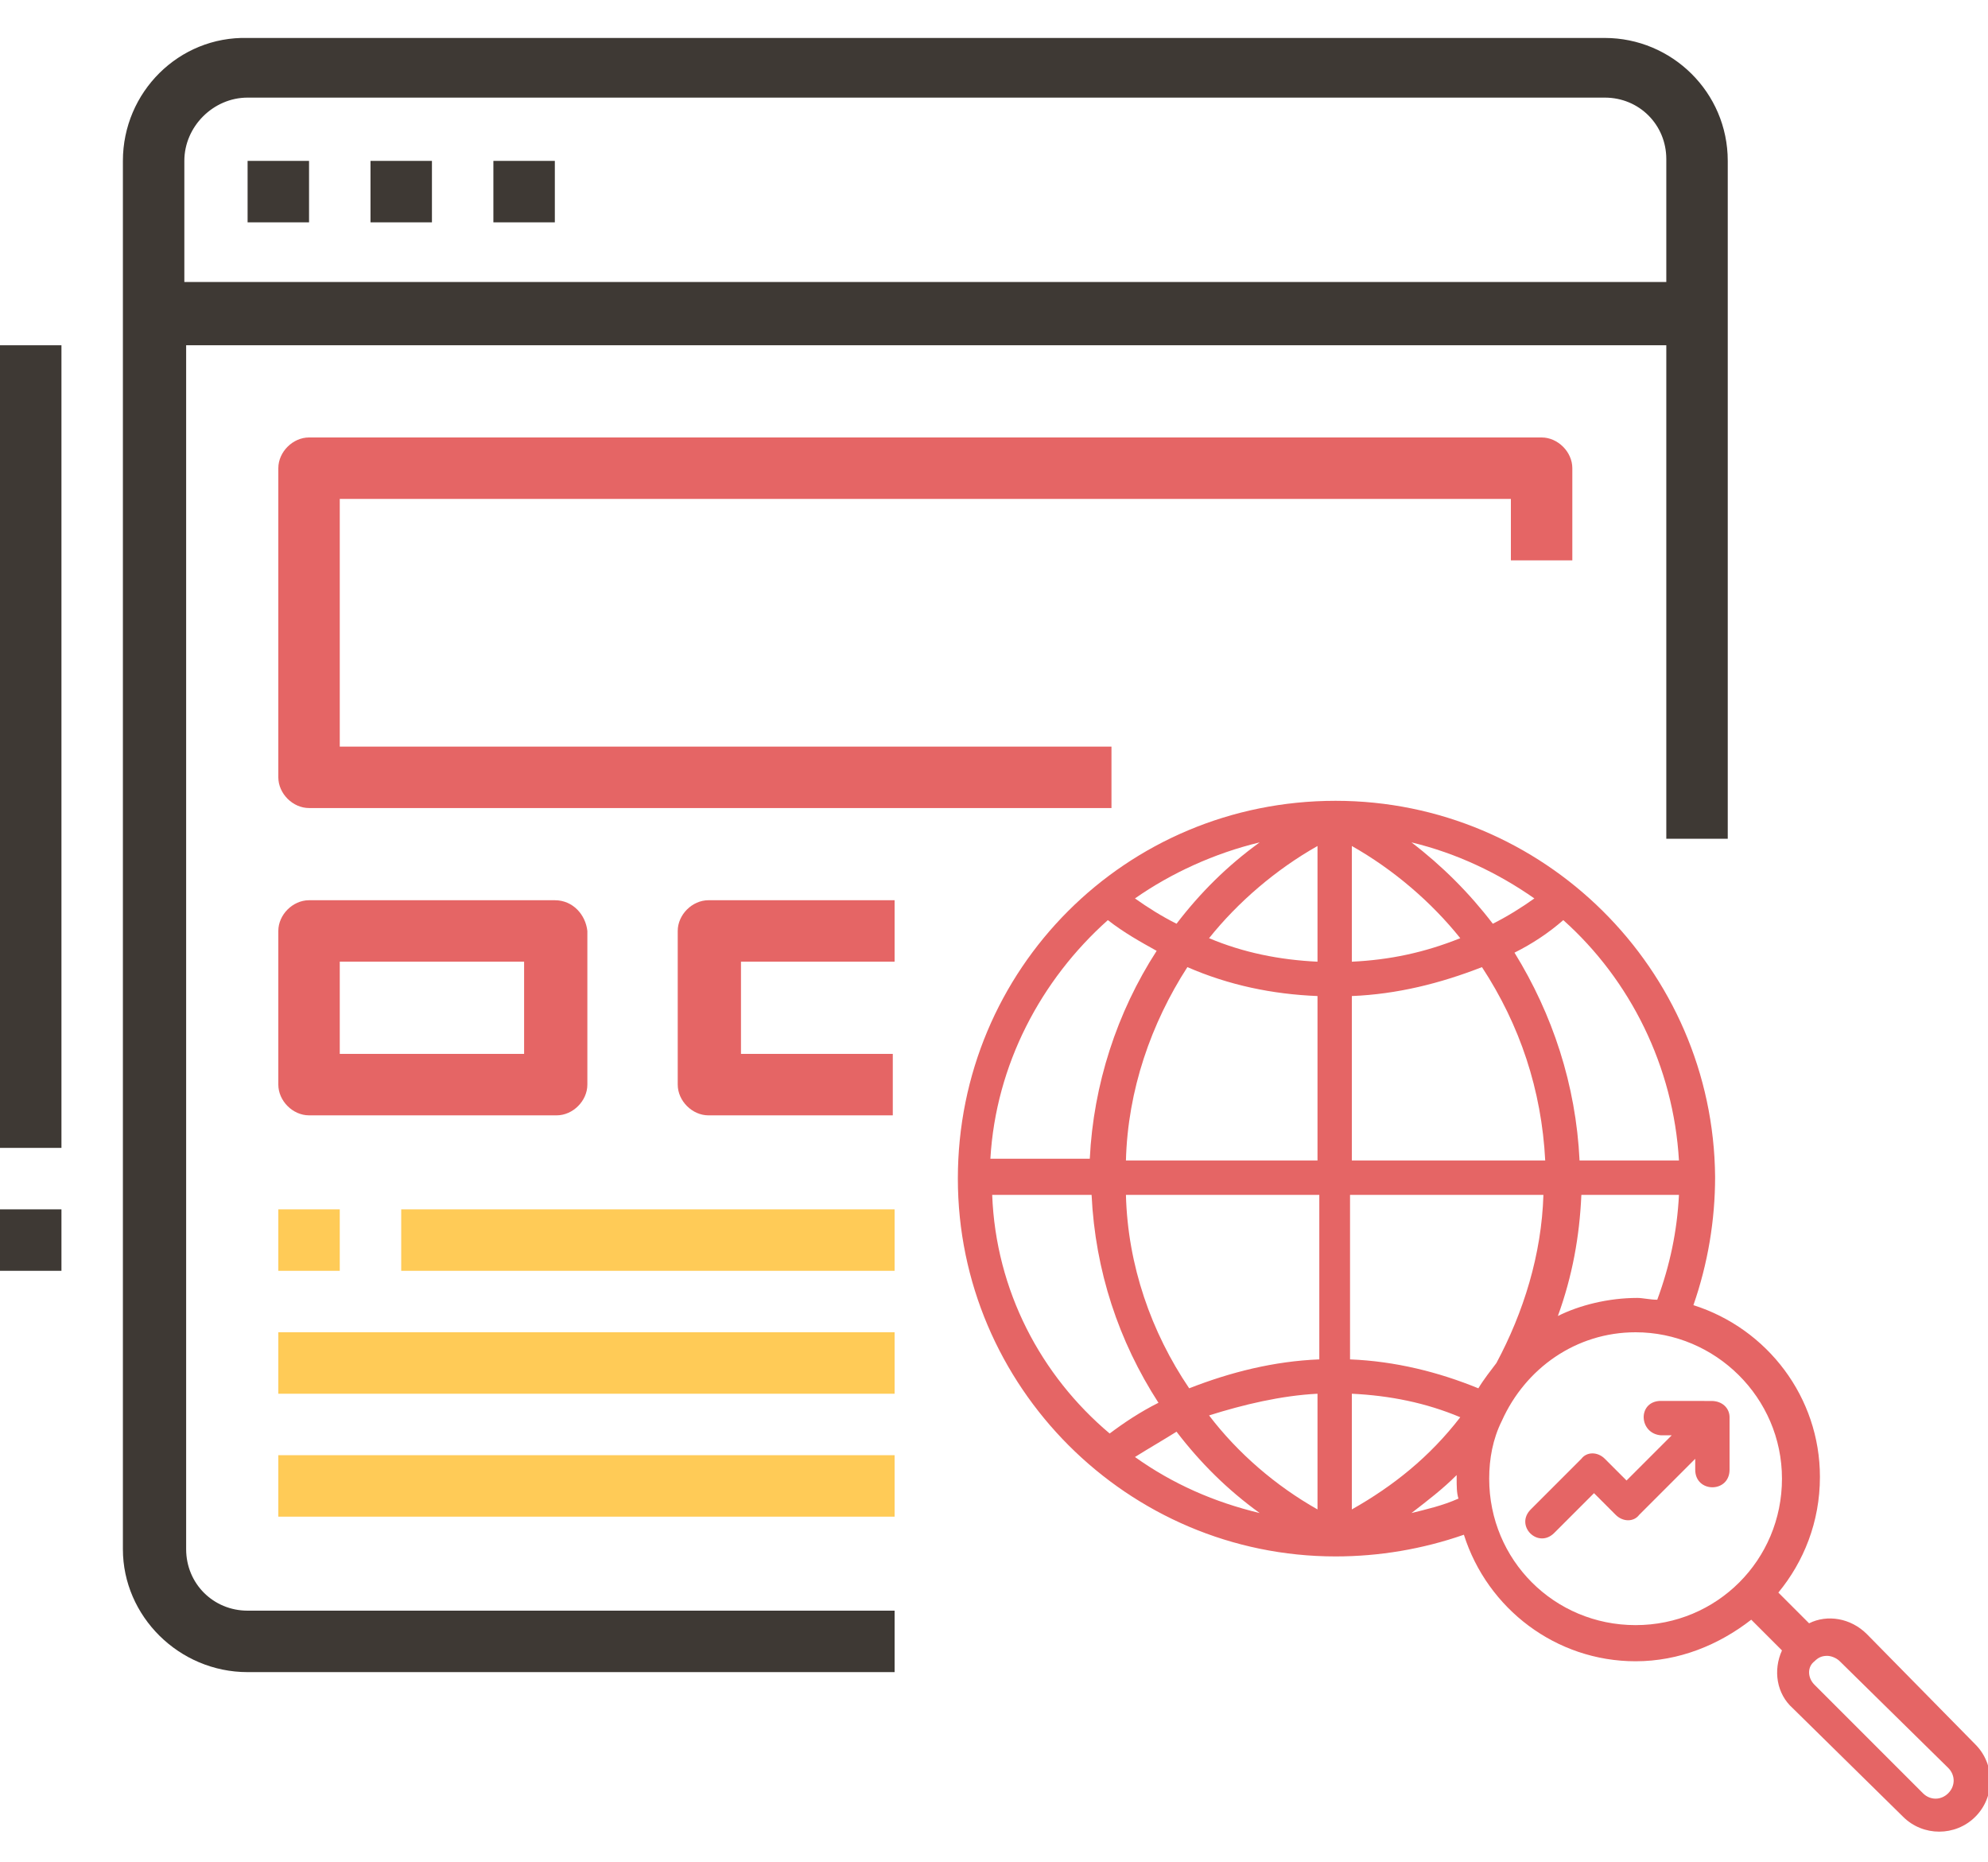 <?xml version="1.0" encoding="utf-8"?>
<!-- Generator: Adobe Illustrator 24.2.1, SVG Export Plug-In . SVG Version: 6.00 Build 0)  -->
<svg version="1.1" id="Layer_1" xmlns="http://www.w3.org/2000/svg" xmlns:xlink="http://www.w3.org/1999/xlink" x="0px" y="0px"
	 viewBox="0 0 110 103" style="enable-background:new 0 0 110 103;" xml:space="preserve">
<style type="text/css">
	.st0{fill:#3E3934;}
	.st1{fill:#E56565;}
	.st2{fill:#FFCB57;}
</style>
<g>
	<path class="st0" d="M13.7,92.5h35.8v-3.4H13.7c-1.9,0-3.4-1.5-3.4-3.4V19.1h81.9v27.3h3.4V8.9c0-3.8-3.1-6.8-6.8-6.8H13.7
		C9.9,2,6.8,5.1,6.8,8.9v76.8C6.8,89.4,9.9,92.5,13.7,92.5z M13.7,5.4h75.1c1.9,0,3.4,1.5,3.4,3.4v6.8H10.2V8.9
		C10.2,7,11.8,5.4,13.7,5.4z"/>
	<rect x="13.7" y="8.9" class="st0" width="3.4" height="3.4"/>
	<rect x="20.5" y="8.9" class="st0" width="3.4" height="3.4"/>
	<rect x="27.3" y="8.9" class="st0" width="3.4" height="3.4"/>
	<path class="st1" d="M87,31v-5.1c0-0.9-0.8-1.7-1.7-1.7H17.1c-0.9,0-1.7,0.8-1.7,1.7V43c0,0.9,0.8,1.7,1.7,1.7h44.4v-3.4H18.8V27.6
		h64.8V31H87z"/>
	<path class="st1" d="M30.7,49.8H17.1c-0.9,0-1.7,0.8-1.7,1.7V60c0,0.9,0.8,1.7,1.7,1.7h13.7c0.9,0,1.7-0.8,1.7-1.7v-8.5
		C32.4,50.6,31.7,49.8,30.7,49.8z M29,58.3H18.8v-5.1H29V58.3z"/>
	<path class="st1" d="M37.5,51.5V60c0,0.9,0.8,1.7,1.7,1.7h10.2v-3.4H41v-5.1h8.5v-3.4H39.2C38.3,49.8,37.5,50.6,37.5,51.5z"/>
	<rect x="15.4" y="66.9" class="st2" width="3.4" height="3.4"/>
	<rect x="22.2" y="66.9" class="st2" width="27.3" height="3.4"/>
	<rect x="15.4" y="73.7" class="st2" width="34.1" height="3.4"/>
	<rect x="15.4" y="80.5" class="st2" width="34.1" height="3.4"/>
	<rect y="19.1" class="st0" width="3.4" height="44.4"/>
	<rect y="66.9" class="st0" width="3.4" height="3.4"/>
	<path class="st1" d="M73.9,44.3C62.3,44.3,53,53.6,53,65.2c0,11.5,9.4,20.9,20.9,20.9c2.4,0,4.8-0.4,7.1-1.2c1.3,4.1,5.1,7,9.5,7
		c2.4,0,4.6-0.9,6.4-2.3c0.6,0.6,1.1,1.1,1.7,1.7c-0.5,1.1-0.3,2.4,0.6,3.2l6.1,6c1.1,1.1,2.9,1.1,4,0c1.1-1.1,1.1-2.9,0-4l-6-6.1
		c-0.9-0.9-2.2-1.1-3.2-0.6c-0.6-0.6-1.1-1.1-1.7-1.7c1.4-1.7,2.3-3.9,2.3-6.4c0-4.4-2.9-8.2-7-9.5c0.8-2.3,1.2-4.7,1.2-7.1
		C94.8,53.6,85.4,44.3,73.9,44.3z M69.7,46.6c-1.8,1.3-3.3,2.8-4.6,4.5c-0.8-0.4-1.6-0.9-2.3-1.4C64.8,48.3,67.2,47.2,69.7,46.6z
		 M84.9,49.7c-0.7,0.5-1.5,1-2.3,1.4c-1.3-1.7-2.8-3.2-4.5-4.5C80.6,47.2,82.9,48.3,84.9,49.7z M72.9,46.8v6.4
		c-2.1-0.1-4.1-0.5-6-1.3C68.5,49.9,70.6,48.1,72.9,46.8z M74.8,46.8c2.3,1.3,4.4,3.1,6,5.1c-2,0.8-3.9,1.2-6,1.3V46.8z M61.3,50.9
		c0.9,0.7,1.8,1.2,2.7,1.7c-2.2,3.4-3.5,7.4-3.7,11.5h-5.5C55.1,58.9,57.6,54.2,61.3,50.9z M92.9,64.2h-5.5
		c-0.2-4.2-1.5-8.1-3.6-11.5c1-0.5,1.9-1.1,2.7-1.8C90.2,54.2,92.6,59,92.9,64.2z M65.7,53.5c2.3,1,4.7,1.5,7.2,1.6v9.1H62.3
		C62.4,60.3,63.7,56.6,65.7,53.5z M85.5,64.2H74.8v-9.1c2.5-0.1,4.9-0.7,7.2-1.6C84.1,56.7,85.3,60.3,85.5,64.2z M54.9,66.1h5.5
		c0.2,4.2,1.5,8.1,3.7,11.5c-1,0.5-1.9,1.1-2.7,1.7C57.6,76.1,55.1,71.4,54.9,66.1z M62.3,66.1h10.7v9.1c-2.5,0.1-4.9,0.7-7.2,1.6
		C63.7,73.7,62.4,70,62.3,66.1z M74.8,66.1h10.6c-0.1,3.3-1.1,6.5-2.6,9.3c-0.3,0.4-0.7,0.9-1,1.4c-2.2-0.9-4.6-1.5-7.1-1.6V66.1z
		 M92.9,66.1c-0.1,2-0.5,3.9-1.2,5.8c-0.4,0-0.8-0.1-1.1-0.1c-1.6,0-3.2,0.4-4.4,1c0.8-2.2,1.2-4.4,1.3-6.7H92.9z M90.5,73.7
		c4.4,0,8.1,3.6,8.1,8.1c0,4.5-3.6,8.1-8.1,8.1c-4.5,0-8.1-3.6-8.1-8.1c0-1.1,0.2-2.2,0.7-3.2C84.4,75.7,87.2,73.7,90.5,73.7z
		 M74.8,77.1c2.1,0.1,4.1,0.5,6,1.3c-1.7,2.2-3.7,3.8-6,5.1V77.1z M72.9,77.1v6.4c-2.3-1.3-4.4-3.1-6-5.2
		C68.8,77.7,70.9,77.2,72.9,77.1z M91.8,77.5c-1.2,0.1-1.1,1.8,0.1,1.9h0.6L90,81.9l-1.2-1.2c-0.4-0.4-1-0.4-1.3,0l-2.8,2.8
		c-0.9,0.9,0.4,2.2,1.3,1.3l2.2-2.2l1.2,1.2c0.4,0.4,1,0.4,1.3,0l3.1-3.1v0.6c0,1.3,1.9,1.3,1.9,0v-2.9c0-0.5-0.4-0.9-1-0.9
		C93.8,77.5,92.8,77.5,91.8,77.5z M65.1,79.2c1.3,1.7,2.8,3.2,4.6,4.5c-2.5-0.6-4.8-1.6-6.9-3.1C63.6,80.1,64.3,79.7,65.1,79.2z
		 M78.1,83.7c0.9-0.7,1.7-1.3,2.5-2.1c0,0.1,0,0.1,0,0.2c0,0.4,0,0.8,0.1,1.1C79.8,83.3,78.9,83.5,78.1,83.7z M107.8,97.8
		c0.4,0.4,0.4,1,0,1.4c-0.4,0.4-1,0.4-1.4,0l-6-6c-0.4-0.4-0.4-1,0-1.3c0.2-0.2,0.4-0.3,0.7-0.3c0.2,0,0.5,0.1,0.7,0.3L107.8,97.8z"
		/>
</g>
</svg>
